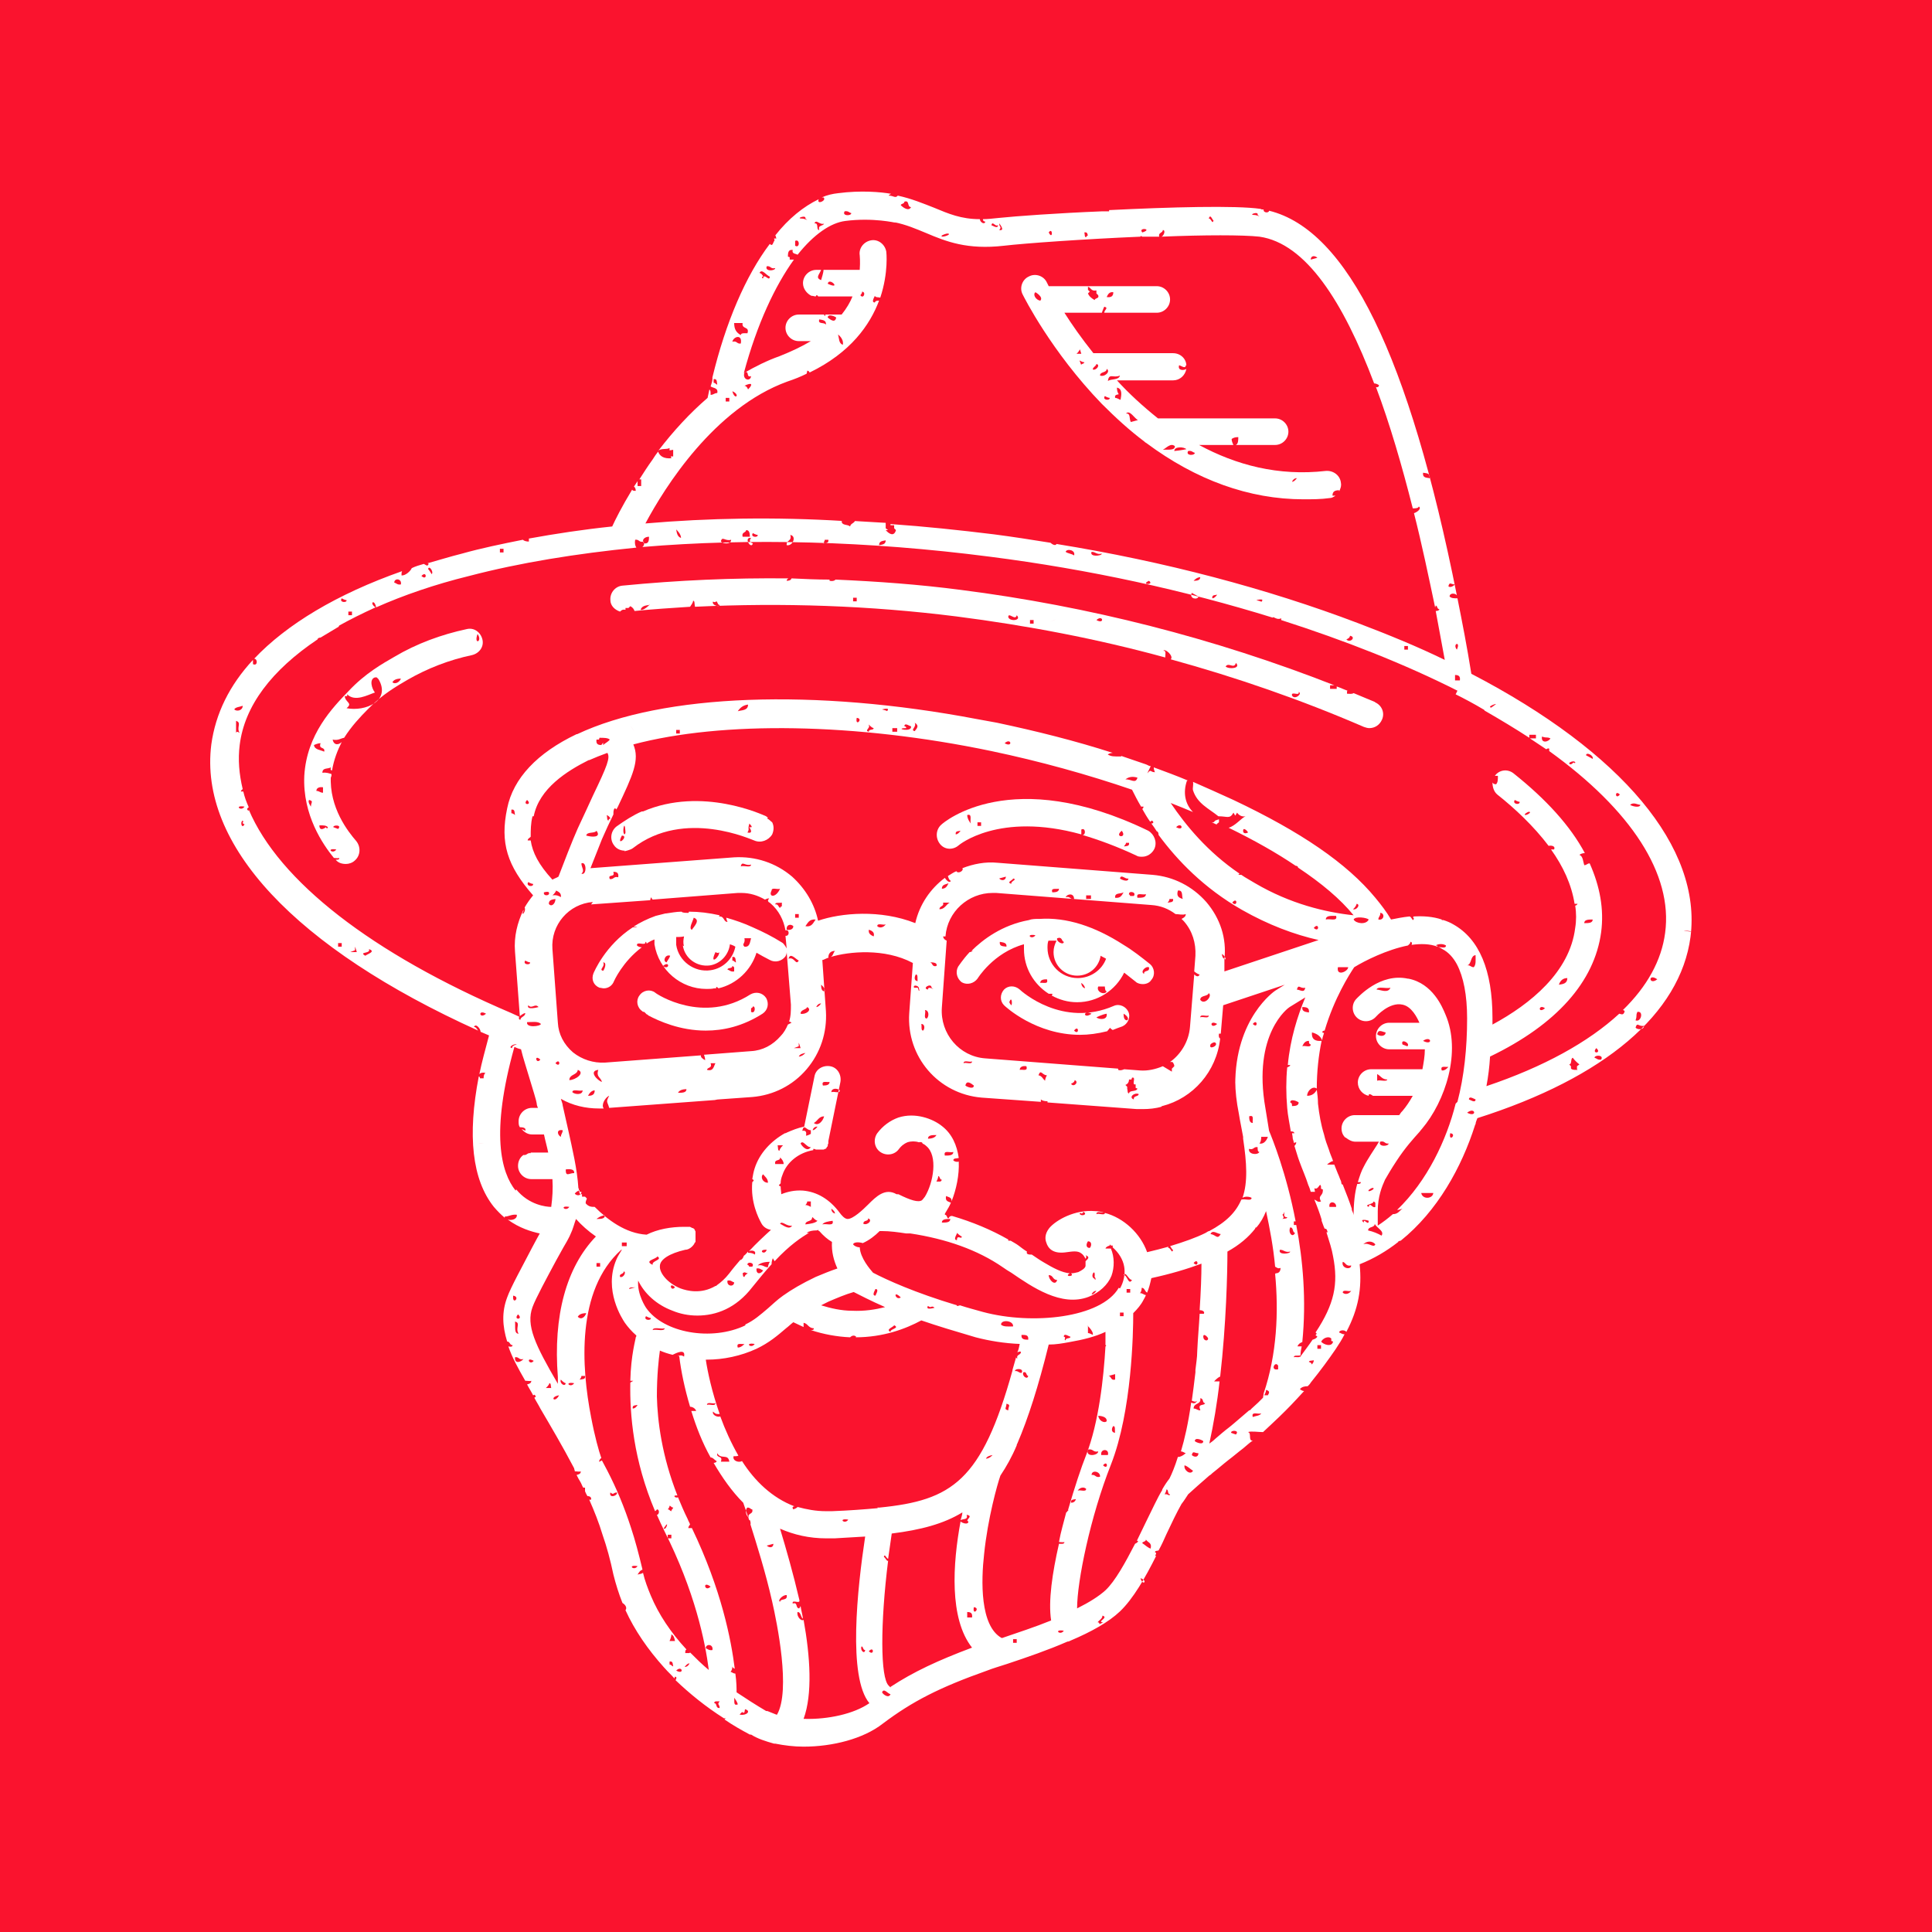 <?xml version="1.0" encoding="UTF-8"?> <svg xmlns="http://www.w3.org/2000/svg" id="_Слой_1" data-name="Слой 1" viewBox="0 0 32 32"><defs><style> .cls-1 { fill: #fff; } .cls-1, .cls-2 { stroke-width: 0px; } .cls-2 { fill: #fa132e; } </style></defs><rect class="cls-2" x="-2.84" y="-16.88" width="37.22" height="51.83"></rect><g><path class="cls-1" d="M20.1,13.62s-.02,0-.03,0c.03.01.06.03.09.04,0,0,0,0-.01-.01l.04-.03v-.05s-.06.02-.06.02l-.04.04Z"></path><path class="cls-1" d="M15.88,14s.66-.56,2.03-.18c0,0,0,0,0,0v-.08c.07-.04.08.09.02.09.27.08.57.19.89.34.03.02.06.02.1.02.08,0,.16-.05.2-.13.05-.11,0-.24-.1-.3-2.27-1.1-3.39-.14-3.43-.1-.09.08-.1.22-.02.32s.22.1.31.02M18.64,13.96h.06c.01.06-.04.05-.08.06,0-.02.03-.03.03-.06M18.58,13.76c.1.13-.14.11,0,0M16.19,13.62h.06v.06h-.06v-.06ZM16.08,13.64s-.06-.07-.06-.14c.09-.03.04.09.06.14M15.91,13.76s-.04.06-.08.06c-.01-.06.04-.05.08-.06"></path><path class="cls-1" d="M13.64,3.27s0,0,0,0c.06.05-.12.13-.08.03,0,0,0,0,0,0-.25.12-.5.32-.72.6.01,0,.01.03.02.05h-.04s.01.03.01.03c-.03.04-.03.11-.08.06h0c-.4.53-.73,1.3-.95,2.21,0,.02,0,.03,0,.03,0,.04-.02.08-.03.12,0,0,0,0,0,0,.04.03.13.02.11.11-.05,0-.06.03-.11.03,0-.05,0-.07-.02-.09-.01.05-.02.09-.03.14-.29.25-.56.54-.82.88.04-.05.15-.02.19-.05v.04s.06-.01.06-.01v.11h-.04s.01.03.01.03c-.12.01-.19-.03-.22-.11-.03.04-.06.08-.09.13-.08.11-.15.22-.22.33h.03v.11h-.06v-.08s-.04.06-.06.09c.02.01.03.04.03.07-.03,0-.05,0-.06-.02-.17.28-.28.5-.33.61-.48.05-.94.12-1.38.2,0,.01,0,.03,0,.05-.04,0-.08-.01-.1-.03-.35.07-.69.14-1.01.23-.2.05-.39.11-.57.16,0,0,.01,0,.02.01-.02.05-.04.02-.08,0-.07.02-.14.04-.2.07-.02.05-.11.13-.17.12,0-.03,0-.05.01-.07-1.08.38-1.91.88-2.45,1.45.06,0,.06.13-.02.09v-.07c-.39.42-.62.89-.69,1.4-.21,1.66,1.39,3.37,4.42,4.74-.02-.02-.03-.06-.07-.06.03-.07.11.03.11.08.05.02.09.04.14.06-.06.23-.12.44-.16.64.02-.02.05-.03.1-.02-.02.02-.03.04-.03.09h-.06s0-.03-.02-.03c-.19.98-.11,1.71.25,2.16.06.07.12.13.18.18,0,0,0-.01,0-.02.07,0,.11-.04.2-.03.01.07-.08.1-.15.08.19.14.39.2.53.23-.03.05-.07.13-.13.24-.16.31-.35.65-.41.82-.09.24-.08.47,0,.73.05,0,.04.06.09.06,0,.03-.04.03-.07.02.06.18.16.36.28.57.04,0,.08.01.1,0,0,.04-.03.05-.07.06.03.06.07.12.1.18,0,0,.01,0,.02-.01.04.03.02.04,0,.05.03.06.07.12.1.18.17.29.36.61.56.99,0,.02.01.03.01.04,0,0,0,0,0,.01.04,0,.08.01.1,0,0,.04-.03.05-.07.06,0,0,0,0,0,0,.02.04.04.08.06.11.02.03.03.07.05.1h.03v.06h0s.02.05.04.08c.04,0,.07.02.06.06-.01,0-.02,0-.03,0,.08.18.16.38.22.58.07.2.13.42.18.66.04.16.09.32.15.47.05.03.08.08.05.12.15.33.37.65.64.95,0,0,0,0,.01.01.05.06.11.11.16.17,0-.01.01-.02.01-.03.04.01.02.03.01.06.23.22.5.44.8.63.01,0,.02,0,.03,0,0,0-.01.01-.02.02.13.09.27.17.42.25h.02c.11.07.24.11.38.15,0,0,.02,0,.02,0,.15.03.31.05.47.05.48,0,.99-.13,1.31-.38.49-.37.94-.6,1.73-.88.1-.04.21-.07.33-.11.33-.11.68-.23,1-.37.02,0,.04-.01.06-.02.33-.14.62-.3.81-.48.22-.21.42-.56.6-.92,0,0-.01,0-.02,0,.02-.03.03-.05,0-.06,0-.03.04-.02.06-.03.05-.09.09-.18.13-.27.08-.17.17-.36.25-.5.04-.05.07-.1.11-.16.1-.09.21-.19.35-.31,0,0,0,0,0,0,0,0,0,0,0,0,.02-.01.04-.03.05-.04.09-.07.18-.15.27-.22.08-.06.16-.13.24-.19.05-.04.1-.09.16-.13,0,0-.01,0-.02,0-.05-.02,0-.13-.06-.14.05-.02.17,0,.25,0,.05-.05.11-.1.16-.15.15-.14.28-.27.4-.4.04-.04.08-.09.12-.13-.03,0-.05-.02-.07-.03.03-.04.08-.05.13-.05.02-.02.04-.04.05-.06.17-.21.3-.39.41-.55.06-.09.11-.17.15-.25-.04,0-.06-.02-.09-.03,0-.04.09-.05.12-.01.2-.38.26-.72.22-1.12.23-.09.45-.22.64-.37,0,0,0,0-.01,0,.02-.01.03-.02.05-.02.61-.49,1.01-1.22,1.23-1.91,0,0,0,0,0,0,0,0,0-.01.01-.02,0-.03.02-.07.03-.1,2.11-.67,3.36-1.73,3.53-3,.19-1.48-1.13-3.06-3.63-4.36-.07-.44-.15-.85-.23-1.25-.06,0-.1,0-.13-.03,0-.06.09-.06.12-.02-.79-3.96-1.81-6.05-3.11-6.37,0,.04-.1.04-.09-.02,0,0,0,0,0,0-.02,0-.04,0-.05-.01-.41-.06-1.5-.03-2.51.02v.02h-.11c-.75.03-1.43.08-1.72.11-.1.01-.18.02-.26.02,0,.02.01.04.04.04-.01.06-.09.01-.09-.04-.31,0-.52-.09-.76-.19-.18-.07-.37-.15-.6-.2,0,0,0,0,0,0-.04.05-.07,0-.15,0,0-.01.02-.02.04-.03-.17-.03-.5-.06-.88-.01-.09.01-.18.03-.27.07M11.82,6.34v-.06c.06-.01.05.04.06.09-.02,0-.03-.03-.06-.03M7.96,18.94c.16-.01-.13.01,0,0M13.65,3.7c-.01.05-.11.02-.08.11-.06,0,0-.12-.08-.11.03-.08.09.04.17,0M13.34,3.62c.07.05,0,0-.06,0-.11,0,.08-.07.06,0M13.17,3.99c.08-.04.08.13,0,.08v-.08ZM12.7,4.41c.07-.01.06.05.14.03,0,.05-.18.06-.14-.03M12.75,4.58c0,.1-.1-.07-.11.03-.03,0-.02-.03,0-.03-.01-.03-.03-.05-.06-.06.04-.08.12.05.17.06M12.3,5.35c-.02.11.12.05.08.17-.04,0-.11-.01-.11.03-.07-.04-.11-.09-.11-.2h.14ZM12.27,5.69c-.07.01-.06-.05-.14-.03.02-.09.17-.13.14.03M12.13,6.48c.14.06.04.16,0,0M12.02,6.59h.06v.06h-.06v-.06ZM8.28,9.09h.06v.06h-.06v-.06ZM7.15,9.51s-.06-.1-.06-.08c.01-.08.1.04.06.08M6.98,9.54c.09-.1.1.09,0,0M6.64,9.68c-.06.01-.07-.02-.11-.03,0-.08.13-.07.11.03M5.77,10.13h.06v.06h-.06v-.06ZM5.66,9.91s.05.03.08.03c.01.05-.13.04-.08-.03M4.02,11.69c0,.08-.1.1-.14.06.02-.04.09-.04.14-.06M3.91,12.14s0-.07,0-.2c.1.03,0,.11.06.2-.03-.02-.05-.03-.06,0M4.02,13.59s.02.03,0,.03c0,.02.01.03.03.03-.04.09-.08-.03-.03-.06M4.05,13.36c-.06.09-.18-.03,0,0M5.66,15.68h-.06v-.06h.06v.06ZM5.8,15.77s.05-.02.08-.03v-.06s.02.05.03.09h-.11ZM6.05,15.83c-.12-.07.1-.03.06-.11.12.04-.02.08-.06.11M8.05,16.79c-.11.1-.14-.08,0,0M8.54,19.72c-.24-.3-.42-.95-.02-2.38.04.02.07.03.11.04.03.13.09.31.14.48.05.17.11.35.12.42,0,.02.01.05.02.07h-.1c-.12,0-.22.1-.22.22,0,.04,0,.07.02.1.05,0,.11.01.09.06-.01-.01-.04-.02-.06-.03.04.05.1.09.17.09h.2c.02.1.05.2.07.3h-.29s0,0,0,0c0,0,0,0,0,.01-.06-.01-.06.04-.12.03-.06.04-.09.11-.09.18,0,.12.1.22.22.22h.35c.01.16,0,.31-.02.46-.08,0-.37-.03-.58-.29M8.56,17.3s-.08.01-.08.06c-.07-.01.03-.08.08-.06M8.84,13.52c.09-.46.55-.75.91-.93,0,0,0,0,.01,0,.09-.04.19-.08.3-.12,0,0,0,0,0,0,.05.08,0,.21-.24.71-.07.15-.15.33-.25.54-.09.2-.24.59-.32.8-.03.02-.07.03-.1.05-.23-.25-.33-.45-.36-.65-.02,0-.03,0-.05,0,0-.03.03-.04.05-.06,0-.11,0-.22.03-.34M10.19,13.39s.02.01.02.02c0-.01.01-.02.02-.04.25-.53.37-.78.26-1.04,1.47-.39,3.68-.36,5.93.11.81.17,1.6.39,2.33.64.04.08.09.18.15.28.02,0,.03,0,.04,0,0,.02-.01.03-.02.04.04.07.08.14.13.21,0,0,.02-.01.03-.02.04.03.02.05-.01.05.03.04.06.08.09.13,0,0,0,0,0,0,.02,0,.03.03.03.06.31.42.75.88,1.38,1.24.44.25.87.41,1.27.5l-1.56.52v-.2c.04-.35-.07-.68-.3-.95-.23-.26-.54-.42-.89-.45l-2.57-.2c-.2-.02-.4.02-.58.09.03.04-.07.1-.1.05-.05.02-.09.05-.14.08.01.03.02.07.05.08-.02.04-.07,0-.1-.05-.24.18-.42.44-.49.75-.58-.23-1.23-.17-1.61-.04-.06-.28-.21-.53-.43-.73-.27-.23-.61-.34-.96-.32l-2.38.18c.07-.17.14-.36.19-.48.07-.16.13-.29.19-.41,0-.04,0-.08.02-.1M10.47,12.06c.12.17-.1-.14,0,0M11.2,12.09h.06v.06h-.06v-.06ZM12.22,11.78c.04-.06.09-.1.17-.11,0,.1-.1.09-.17.11M14.19,11.89c.12.01-.03.16,0,0M14.39,12s.04.05.08.06c0,.04-.08.01-.08.06-.08-.02.03-.06,0-.11M14.61,11.75s.15-.04.08.03c.01-.01-.09-.03-.08-.03M14.78,12.06h.08v.06h-.08v-.06ZM14.98,12.03c0-.07.09,0,.11,0,.02.11-.3.03-.08.03,0-.02-.01-.03-.03-.03M15.15,11.97c.08.05.04.09,0,.14-.08-.02.04-.07,0-.14M16.64,12.31c.11-.1.14.08,0,0M18.64,12.91c.06-.05.13-.05.2-.03-.03.11-.11.02-.2.03M19.48,13.7c.1-.1.14.08,0,0M20.41,14.95c.09-.11.09.09,0,0M21.76,15.37c.09-.11.1.09,0,0M21.71,17.3c0,.06-.1.01-.14.03.02-.04.04-.09.11-.09,0,.03,0,.05.03.06M21.57,16.68c.07,0,.12.01.11.09-.05-.01-.12-.01-.11-.09M21.62,16.36c-.02.09-.07.04-.14.03.03-.1.05-.01.14-.03M20.46,17.88s0,.02,0,.03c0,.16.02.34.06.54.02.13.05.26.07.38,0,0,0,.02,0,.03.06.4.08.72-.01.98.04-.03.12-.02.15,0,0,.06-.11.01-.17.03-.09.21-.25.37-.53.52-.02,0-.04.02-.06.03-.16.08-.36.15-.59.22.02.02.03.06.05.06-.02.08-.04-.04-.08-.03,0,0,0-.01,0-.02-.11.03-.22.06-.35.09-.11-.31-.39-.57-.7-.65,0,.05-.1,0-.14.02,0-.06.08-.02.12-.03-.05-.01-.09-.02-.14-.02-.34-.03-.65.15-.76.28-.08.1-.07.19-.05.24.06.2.27.17.34.16.08-.01.18-.03.24.02.03.02.05.05.07.09.01-.02.02-.04,0-.06.08.03.04.06,0,.1,0,.03,0,.06,0,.08-.01.04-.06.07-.12.1-.04.01-.08.02-.12.02.07.06-.13.06-.02,0-.13-.01-.28-.09-.43-.18,0,0,0,0,0,0,0,0,0,0,0,0-.07-.04-.14-.09-.2-.13-.04,0-.1,0-.08-.05-.05-.03-.1-.07-.14-.1-.04-.03-.08-.05-.13-.08h-.04v-.02c-.28-.16-.59-.29-.93-.39-.02,0-.04,0-.06.04-.03,0-.02-.06-.06-.06,0-.02,0-.02.01-.03,0,0,0-.01.01-.02.03-.05.06-.1.08-.15-.04-.02-.1-.02-.08-.11.04.02.1.02.09.09.08-.2.13-.44.12-.66-.03.01-.07,0-.09-.02,0-.04.05-.03.09-.04-.03-.21-.11-.4-.28-.53-.15-.12-.44-.23-.72-.14-.14.05-.26.14-.35.26-.07.1-.05.24.05.31.1.07.24.05.31-.05.03-.04.07-.08.14-.11.06-.02.13-.02.19,0,.03-.01.06,0,.06.02.02.01.04.02.06.04.2.16.12.61-.02.84-.03.04-.04.05-.05.06-.06.04-.19,0-.39-.1h-.03c-.19-.11-.34.04-.47.17-.09.09-.25.24-.34.24-.05,0-.1-.06-.13-.1-.17-.23-.38-.35-.61-.37-.14-.01-.26.02-.36.06,0-.04-.01-.08-.01-.13,0,0-.02,0-.03-.02.01-.01.02-.02.03-.03,0-.05.01-.09.03-.14.07-.21.27-.37.51-.41,0,0,0-.01,0-.02.02,0,.03,0,.04.01.02,0,.03,0,.05,0,0,0,0,0,0,0,0,0,.02,0,.03,0,0,0,.01,0,.02,0,0,0,.02,0,.02,0,0,0,.01,0,.01,0,0,0,.01,0,.02-.01,0,0,0,0,.01,0,0,0,.02-.01.02-.02,0,0,0,0,0,0,0-.01.02-.02.02-.03,0,0,0,0,0-.01,0,0,0-.02.01-.03,0,0,0-.01,0-.02,0,0,0-.01,0-.02l.2-.98c.02-.12-.05-.24-.17-.26-.12-.02-.24.05-.26.17l-.17.83c-.1.02-.2.06-.29.1,0,0-.01.01-.03.01-.23.13-.42.33-.5.58-.02.06-.03.12-.04.18.04.02.02.03,0,.05-.03.33.1.59.15.68.03.06.09.1.16.11,0,0,0,0,0,0-.11.1-.24.22-.37.36.03-.03.14-.02.1.05-.02-.02-.06-.03-.11-.03,0,0,0-.01,0-.02-.02.02-.04.05-.07.07,0,0,0,0,0,0-.02.06-.05.07-.06.07-.06.07-.12.14-.18.22-.07.09-.14.15-.21.2,0,0,0,.01-.02.01-.24.14-.47.08-.58.04-.22-.09-.35-.26-.34-.37,0-.11.16-.21.42-.27.06,0,.12-.05.15-.1,0,0,0,0,0,0,0-.01.01-.02.02-.03,0,0,0,0,0-.01,0,0,0-.02,0-.03,0,0,0-.02,0-.02,0,0,0-.01,0-.02,0,0,0,0,0,0,0,0,0-.02,0-.02,0,0,0-.02,0-.02,0,0,0,0,0,0,0,0,0,0,0-.01,0,0,0-.02,0-.02,0,0,0-.01,0-.02,0,0,0-.01-.01-.02,0,0,0-.01-.01-.02,0,0,0-.01-.01-.01,0,0-.01-.01-.02-.01,0,0-.01,0-.02-.01,0,0-.01,0-.02-.01,0,0-.01,0-.02,0,0,0-.01,0-.02,0,0,0-.01,0-.02,0,0,0-.02,0-.03,0,0,0,0,0-.01,0,0,0,0,0,0,0,0,0,0,0,0,0-.22,0-.44.04-.62.13-.35-.02-.65-.25-.86-.46-.05,0-.1,0-.15-.06,0-.05.02-.06.02-.08-.01-.01-.02-.02-.03-.03h-.05v-.04s.01,0,.01,0h-.04s-.03-.05-.02-.08c0,0,0-.01-.01-.02,0,0,0,0,0,0-.02-.32-.1-.65-.17-.97-.03-.13-.06-.27-.09-.4,0-.03-.02-.07-.03-.11.19.11.41.16.63.16.03,0,.05,0,.08,0-.05-.06.03-.19.09-.21-.06.11-.03.09,0,.2l1.75-.13s.04-.01.06-.01c0,0,0,0,0,0l.56-.04c.35-.03.67-.19.9-.46.23-.27.34-.61.32-.96l-.06-.85s0,0,.01,0c.03-.01.06-.03.1-.04,0,0,0,0-.01,0,0-.07.04-.11.11-.11-.03.03-.03.08-.07.1.3-.09.89-.15,1.36.1l-.06.83c-.05.72.48,1.34,1.2,1.4l.98.07s0-.02,0-.04c.02.02.06.03.11.03,0,0,0,.01,0,.02l1.48.11s.07,0,.1,0c.1,0,.21-.01.31-.04,0,0,0,0,0-.01,0,0,0,0,.01,0,.51-.13.9-.57.96-1.12-.01,0-.03-.02-.02-.08.01,0,.02,0,.03,0l.04-.47,1.02-.34-.16.1s-.67.45-.66,1.57M20.89,18.83h.11s-.04.13-.14.11c.02-.02.03-.06.03-.11M20.75,18.6c-.05,0-.06-.05-.06-.11.09-.03.05.06.06.11M20.75,16.96c.08-.1.09.09,0,0M20.69,19.03c.08.02.07-.04.14-.03,0,.04,0,.08.03.08-.03.06-.2.04-.17-.06M20.22,20.44c-.06.1-.08.01-.17,0,.03-.08.12,0,.17,0M19.77,20.92c.08-.1.09.09,0,0M18.61,21.12c.04-.07.08.08.14.08-.06.1-.08-.09-.14-.08M18.72,21.41h-.06v-.06h.06v.06ZM18.53,21.33c-.29.5-1.43.62-2.25.4-.14-.04-.26-.07-.38-.11-.03.01-.06.02-.05,0,0,0,0,0,0,0-.7-.21-1.16-.42-1.39-.54-.05-.06-.21-.24-.22-.42-.04,0-.09-.02-.11-.05.01-.04.1-.04.16-.02.11-.05.2-.12.28-.2,0,0,.02,0,.03,0,.14,0,.28.02.41.04.03,0,.06,0,.07,0,.59.09,1.11.27,1.53.56.04.03.09.06.14.09.35.24.83.57,1.28.4.18-.07.32-.2.38-.35.05-.14.05-.31-.01-.45-.03,0-.07,0-.09,0,.01-.03.04-.04.07-.05,0,0,0-.01,0-.02,0,0,.01.01.02.02,0,0,.02,0,.03,0,0,.01,0,.02,0,.03.1.09.17.2.19.32.03.18-.05.33-.07.36M18.61,21.8h-.06v-.06h.06v.06ZM18.47,23.73c-.07,0-.06-.08-.03-.11.04,0,.02.07.03.11M18.36,22.79s.07-.02.11-.03v.09c-.08.02-.06-.06-.11-.06M18.24,24.1c-.02-.11.14-.11.11,0h-.11ZM18.27,24.27c.08-.1.09.09,0,0M18.22,24.46c-.08.02-.07-.04-.14-.03,0-.09.15-.06.14.03M18.02,24.01c.09-.02.08.05.17.03,0,.07-.22.1-.17-.03M18.19,23.45s.15,0,.14.09c-.04.04-.13-.01-.14-.09M18.1,22.11s-.05-.03-.08-.03v-.11c-.06-.06.1.07.08.14M17.62,22.14c0-.07.09,0,.11,0,0,.04-.08.01-.08.06-.04-.01.02-.05-.03-.06M16.92,22.11c.07,0,.12,0,.11.08-.07,0-.12-.01-.11-.08M17.03,22.79c-.01.07-.11,0-.08-.06.06-.02.04.05.08.06M16.92,22.74c-.05,0-.06-.04-.11-.03,0-.05.16-.05.11.03M16.78,21.97c-.07,0-.16.01-.2-.03,0-.09.21-.07.2.03M15.48,21.66s-.16.05-.11-.03c.06.05.05-.02.11.03M14.75,22.06c-.09-.04.05-.08.06-.11.1.05-.07.06-.06.11M14.92,21.49c-.09.06-.14-.14,0,0M12.35,21.95c-.56.27-1.36.13-1.65-.29,0,0-.15-.22-.13-.45.1.21.3.4.57.5.12.05.26.08.41.08.31,0,.64-.12.91-.47.12-.15.22-.27.32-.38,0-.02,0-.05.02-.1.01.02.02.03.03.05.25-.27.45-.4.57-.47-.01,0-.02,0-.04,0,.04-.03.1-.04.15-.04.02,0,.03,0,.04-.01,0,0,.01.01.01.02,0,0,.02,0,.02,0,0,0,0,0-.01,0,.07.08.14.14.21.18-.01.16.03.31.09.44-.12.04-.24.09-.36.14-.23.11-.4.21-.54.31,0,0,0,0,0,0-.1.07-.18.15-.25.21-.13.11-.23.2-.38.27M12.5,22.26c-.06.09-.18-.03,0,0M12.33,22.26s-.05.06-.11.06c-.03-.09.06-.05.11-.06M11.01,22c-.01.06-.14.01-.2.03.01-.06.14-.01.2-.03M10.7,21.8s.05.03.08.03c.01.05-.13.04-.08-.03M10.81,20.95c-.15-.07.05-.09.08-.14.09.06-.1.07-.08.14M11.18,21.32c-.07.09-.11-.1,0,0M12.05,21.21c.06-.01.07.02.11.03,0,.08-.13.07-.11-.03M12.39,21.09s-.05.02-.06.06c-.03,0-.02-.03-.03-.06.04-.03.04-.01.08,0M12.47,20.98h-.06s-.01-.03-.03-.03c-.01-.06.13-.04.08.03M12.75,20.9s-.03.05-.03.09c-.07,0-.08-.05-.17-.03.04-.04.11-.06.2-.06M12.7,20.7c-.04.11-.16-.01,0,0M12.64,21.04c-.03.06-.12.08-.11-.03.06-.01.07.02.11.03M12.92,19.17s.06.05.06.11h-.14c-.02-.09.09-.04.08-.11M12.89,18.97h.08s-.05.04-.06.09c-.03,0-.02-.05-.03-.09M12.92,20.27c.03-.06.11.05.2.03-.05.08-.15-.01-.2-.03M13.46,20.16s.04.05.08.06c-.04.04-.12.05-.2.06,0-.07.11-.04.11-.11M13.34,19.96s.03-.03.03-.06h.06v.09s-.05-.03-.08-.03M13.79,20.22c.03.1-.11.04-.17.06.03-.04.1-.05.17-.06M13.77,20.02s.06.04.06.08c-.04-.01-.06-.04-.06-.08M13.72,21.56c.14-.06.28-.12.42-.16.1.05.27.14.52.25-.16.04-.34.07-.55.06-.17,0-.35-.04-.51-.09.04-.02.08-.04.12-.06M14.5,21.35c.07,0,0,.1,0,.11-.07,0,0-.1,0-.11M14.3,20.27c0-.07.08-.03.08-.09.08.03-.01.12-.08.09M14.5,20.16c.12.12-.12-.12,0,0M15.6,19.54s-.01.03-.03.03h-.06s.03-.05.03-.09c.03,0,.02.06.06.06M15.57,18.74s0-.03,0,0M15.74,20.19c0,.06-.07.06-.14.06,0-.06.07-.06.14-.06M15.37,18.86c0-.06.07-.06.14-.06-.02.04-.07.06-.14.06M15.85,20.42s.05.05.08.06c0,.06-.08-.04-.08.06-.07,0,0-.1,0-.11M17.2,21.15c.12,0-.27-.01,0,0M17.37,21.12c.08,0,.06.08.14.08-.03.11-.14,0-.14-.08M18.05,20.67c-.07,0-.06-.07-.03-.11.07,0,.06.08.03.11M18.13,21.18c-.09-.03.02-.2,0-.03.03.03.01.07,0,.03M18.16,21.38s-.04.06-.08.06c.01-.03.04-.06.08-.06M17.88,20.1s.03-.02.03,0c.02,0,.03-.01.03-.03.09.04-.03.09-.06.03M15.79,19.08c0,.06-.07.06-.14.06-.03-.1.09-.04.14-.06M13.29,18.72c.03-.11.06,0,.14,0v.06s-.05.03-.08.03c.01-.06,0-.09-.06-.08M13.43,19c-.06.09-.15-.02-.17-.06.04-.07.1.07.17.06M13.65,18.49c-.02.08-.1.17-.17.11.06-.03.08-.11.17-.11M13.74,17.92c0,.05-.05.06-.11.06-.03-.09.06-.05.11-.06M13.54,18.66s-.04.06-.08.06c.01-.04.04-.06.08-.06M13.77,18.09c0-.07.1-.07.14-.03,0,.06-.1.01-.14.03M12.72,19.59c-.09,0-.13-.1-.08-.14.03.04.08.07.08.14M10.56,23.27s-.03.06-.08.06c-.01-.06.04-.05.08-.06M10.53,21.32s-.07.02-.11.03c0-.04.07-.02.11-.03M10.3,20.58h.08v.06h-.08v-.06ZM10.27,21.15c-.02-.06.06-.04.06-.09.05,0,0,.11-.06.09M9.88,20.19s.07-.06.14-.06c0,.06-.07.06-.14.06M9.94,20.98h-.06v-.06h.06v.06ZM9.2,14.89c0,.08-.07.14-.11.08,0-.07.06-.07.11-.08M9.01,14.78s.07-.02.08,0c.03.06-.1.07-.08,0M9.15,14.83s.05-.04.06-.08c.04.02.09.04.08.11-.03-.02-.07-.04-.14-.03M9.79,14.98l.98-.07s0-.03.02-.05c0,.02.01.03.02.04l1.41-.11s.04,0,.06,0c.14,0,.27.04.39.11.02-.01.04-.02.07-.02-.03.04-.02.04-.01.06,0,0,.02.01.03.02.14.12.22.28.25.45.07-.02.07.1,0,.09l.02.21s-.04-.08-.08-.1c-.16-.1-.32-.18-.48-.25,0,0,0,0,0,0-.15-.07-.3-.12-.44-.16,0,.02.01.05.02.07-.07,0-.05-.1-.14-.09,0,0,0-.01.01-.02-.18-.04-.34-.06-.51-.06,0,0,0,.02-.01.02-.04,0-.1,0-.11-.02-.09,0-.18.02-.26.03,0,0-.01,0-.01,0-.05.01-.11.03-.16.04-.14.05-.26.11-.37.18.05,0,.09.01.04.01-.02,0-.03,0-.05,0-.46.3-.64.74-.65.76-.04.1,0,.2.1.24.02,0,.05.01.07.01.07,0,.14-.04.17-.12,0,0,.14-.32.46-.56-.03,0-.06-.01-.08-.03-.01-.08.15.02.14-.06.01,0,.02.01.02.03.04-.03.08-.05.13-.07,0,.03,0,.05,0,.08.07.43.44.74.86.74.04,0,.09,0,.13-.01,0,0,.02,0,.03,0,0-.04.02-.02.04,0,.3-.07.54-.3.63-.59.07.04.14.08.22.12.09.05.2.02.26-.06.01-.02.02-.04.02-.07l.07.87c0,.1,0,.19-.03.28,0,0,.02,0,.04.02-.02.01-.04.02-.06.03-.03.07-.07.14-.12.19-.13.15-.3.24-.49.25l-.78.06s.02.05.02.09c-.04-.02-.08-.05-.07-.08l-1.59.12c-.19.01-.38-.05-.53-.17-.15-.13-.24-.3-.25-.49l-.09-1.22c-.03-.4.27-.75.67-.78M9.63,14.3c.09-.04.09.21,0,.17.06-.05,0-.1,0-.17M9.71,13.84c.01-.07.14-.03.17-.08.08.11-.06.11-.17.08M10.16,14.44c.06,0,.09.02.08.09-.08-.02-.07.04-.14.03-.04-.09.09-.02.06-.11M12.27,14.35c.02-.1.07,0,.17-.03,0,.06-.12.01-.17.03M12.78,14.75c0-.06.1-.01.14-.03-.07.16-.2.14-.14.03M12.95,14.95v.06s-.03.01-.03.03c-.03-.02-.03-.07-.08-.06,0-.04.07-.02.11-.03M13.6,16.62s-.04.06-.08.06c.01-.03.04-.06.08-.06M13.6,16.31s.07.05.06.11c-.05,0-.06-.05-.06-.11M13.34,15.34c.04-.05.06-.12.17-.11-.04.05-.06.13-.17.11M13.37,16.68c.09.05-.03.13-.11.11,0-.07.09-.06.11-.11M13.34,17.44s-.05.06-.11.06c.02-.04.06-.05.11-.06M13.15,17.36s.05-.02.08-.03v-.06s.02.05.03.09h-.11ZM13.23,15.2h-.06v-.06h.06v.06ZM13.23,15.91c-.05.09-.07-.07-.17-.03.03-.11.11,0,.17.03M13.03,15.4c-.01-.09.07-.1.11-.06,0,.05-.05.07-.11.06M12.33,15.54h.11c-.02.07-.02.15-.11.14-.05-.05.02-.05,0-.14M11.31,15.66c.03.21.23.36.45.33.18-.03.31-.18.33-.35.03.01.06.02.09.04-.04.2-.2.36-.41.39-.27.04-.53-.15-.57-.42,0-.04,0-.09,0-.13.04,0,.08,0,.13-.01-.01.05-.02.11,0,.16M11.49,15.2c.12.04,0,.15-.03.2-.06-.02.02-.15.03-.2M11.85,15.77s.05.03.06,0c.02.07-.17.24-.06,0M12.13,16s.03.01.03.03v.06c-.06.01-.07-.02-.11-.03,0-.04.08-.01.08-.06M12.13,15.91v-.06c.06-.01.05.04.06.09-.02,0-.03-.03-.06-.03M11.04,15.94c-.07-.02-.02-.14.06-.11-.01.04-.04.07-.06.11M10.98,16c.12-.1.11.08,0,0M9.99,15.94c.07,0,.02.12,0,.14-.08-.02.04-.07,0-.14M11.77,17.61h.08c-.03.05-.03.14-.14.11.01-.05.09-.02.06-.11M11.37,18.04c0,.06-.07.06-.14.06.02-.04.07-.06.14-.06M9.91,17.72c-.04.12.04.12.06.2-.07-.02-.23-.18-.06-.2M9.74,18.15s.04-.09.11-.09c0,.07-.04.09-.11.09M9.65,18.06c0,.08-.13.07-.17.03,0-.06.12-.01.17-.03M9.43,17.89c0-.1.13-.08.14-.17.13.05-.04.17-.14.17M9.2,17.61c.08-.1.09.09,0,0M9.32,18.72c0,.05-.03.06-.03.11-.06-.03-.08-.13.03-.11M9.29,20.64c.18-.03-.15.02,0,0M9.43,19.99c-.06.09-.18-.03,0,0M9.37,19.37s.15-.03.14.06c-.09,0-.14.07-.14-.06M9.6,19.71v.03h.03c0,.07-.08.07-.11.03.02-.03.05-.04.08-.06M14.39,15.4s.11.02.08.11c-.04-.02-.09-.04-.08-.11M14.53,15.34c0-.06.1-.01.14-.03-.03.05-.1.07-.14.03M15.2,16.25c-.06,0-.06-.07-.03-.11.04,0,.02.07.03.11M15.23,16.39c-.01.06-.02-.02-.03-.03,0,0-.05,0-.06,0-.03-.06.1-.04.08.03M15.26,16.96c.06,0,.06.08.03.11-.04,0-.02-.07-.03-.11M15.32,16.73c.07,0,.07.11.03.14-.06,0-.01-.1-.03-.14M15.43,16.36c.09.07-.06-.05-.06.03-.11-.02.06-.12.06-.03M15.4,15.94s.14-.01.11.06c-.08.02-.06-.06-.11-.06M15.62,14.95h.11c-.06.03-.08.11-.17.11,0-.06.08-.04.06-.11M15.6,14.72c0-.07.06-.07.11-.09-.02.04-.04.09-.11.09M15.6,15.51h.06c.03-.41.38-.72.78-.72.02,0,.04,0,.06,0l2.57.2c.15.01.28.06.4.15.05,0,.12.02.17,0,0,.04-.03.06-.07.08.01.01.03.03.04.04.14.16.2.36.19.57l-.02.26s.06.05.09.05c-.02.05-.06.03-.09,0l-.07.87c-.02.24-.15.45-.33.58h.04s.03.03.03.07l-.04.04v.05s-.1-.06-.15-.09c-.12.05-.25.08-.38.07l-.26-.02s-.06.03-.1.01c0,0,0-.01,0-.02l-2.2-.17c-.43-.03-.75-.41-.72-.84l.08-1.11s-.06-.02-.06-.08M16.55,14.55s.07-.02.11-.03c0,.07-.08.07-.11.03M16.75,14.64c-.09-.03.03-.06.03-.09.08.02-.04.04-.03.09M17.54,14.72c0,.05-.05.06-.11.06-.03-.08.06-.05.11-.06M17.65,14.86c.03-.06.14-.07.14.03-.07.01-.06-.05-.14-.03M17.99,14.83h.08v.06h-.08v-.06ZM18.7,14.81c-.01-.06.13-.04.08.03h-.06s-.01-.03-.03-.03M18.55,14.55c.02-.08.09.02.14,0,0,.07-.12.02-.14,0M18.61,14.78c-.03.05-.05.1-.14.09-.01-.09.09-.06.14-.09M18.98,14.81c0,.06-.07.06-.14.06-.03-.1.09-.04.14-.06M19.34,14.95s.03-.03.03-.06h.06c.01.06-.04.05-.08.06M19.51,14.75c.09-.01.06.09.08.14-.06-.02-.11-.04-.08-.14M18.81,17.98v.04s.03.01.03.01c-.02.06-.13.02-.14.08-.03,0-.02-.05-.03-.08v-.03s-.03-.03-.03-.03c.03-.01.06-.04.06-.09h.04s.01-.03.01-.03c.08-.02-.02.13.06.11M18.86,18.12c0,.05-.09.02-.08.09-.09-.03,0-.12.08-.09M17.74,17.95s.06-.02.06-.06c.08.03-.02.13-.06.06M17.34,17.81s-.03.05-.03.09c-.04-.03-.05-.08-.11-.09.04-.11.06,0,.14,0M16.89,17.72c0-.05.05-.07.11-.06.03.09-.06.05-.11.06M16.13,17.98c0,.07-.12.02-.14,0,.02-.1.1-.03.14,0M15.96,17.61c0-.06.1-.01.14-.03,0,.06-.1.01-.14.03M20.02,16.82c0,.06-.1.01-.14.03,0-.06.1-.01.14-.03M19.88,16.56c0-.08.12-.05.14-.11.07.04-.07.21-.14.11M20.13,17.27c.06.05-.12.13-.08.03,0-.01.06-.05.08-.03M20.16,16.96c-.11.1-.14-.08,0,0M20.24,15.8s.06.04.06.09c-.04-.01-.06-.04-.06-.09M10.05,13.5s.05.02.06.06c-.02,0-.03.01-.03.03-.03,0-.02-.05-.03-.09M9.99,12.34v-.04s-.03.04-.03.04c-.06,0-.09-.02-.08-.09h.04s.01-.03.01-.03c.07,0,.14,0,.17.03-.03.04-.08.06-.11.09M8.73,16.93c.08,0,.18-.02.23.03-.01.04-.25.07-.23-.03M8.95,17.55c-.07.09-.11-.1,0,0M8.73,13.25c.1.09-.09.09,0,0M8.75,14.61s.05.03.08.03c.01.06-.13.04-.08-.03M8.92,16.68s-.21.06-.17-.03c.06.07.11-.04.17.03M8.7,15.91s.05.03.08.03c.01.05-.13.04-.08-.03M8.58,21.77c.1.09-.09.1,0,0M8.5,21.46c.13.02-.02.17,0,0M8.53,21.89c.1.02,0,.11.06.2-.08,0-.05-.12-.06-.2M8.53,22.48c.07-.01.06.05.14.03-.04.05-.15.09-.14-.03M8.84,22.54c-.07.09-.14-.08,0,0M9.04,22.99s.05-.04.06-.08c.03,0,.02.05.03.08h-.08ZM9.26,23.11c-.07.14-.17.03,0,0M9.29,22.85s.04.05.08.06c-.01.07-.11,0-.08-.06M9.51,22.91c-.06.09-.18-.03,0,0M9.24,22.81s0,.07,0,.11c-.38-.65-.53-.97-.42-1.27.05-.14.24-.49.39-.77.11-.2.15-.27.18-.32.02-.04.04-.07.06-.12.04-.08.06-.17.09-.25.09.1.2.2.33.29-.49.51-.71,1.31-.63,2.33M9.71,21.75c-.02.06-.08.12-.14.06.02-.04.07-.06.14-.06M9.6,22.85s.03-.03.03-.06h.06c.01.06-.04.05-.08.06M10.11,24.72c.06.05.04,0,.11,0,.01.06-.14.1-.11,0M10.56,25.94c-.06.09-.18-.03,0,0M11.09,27.58v-.06c.06-.01.05.04.06.08-.02,0-.03-.03-.06-.03M11.09,27.18s.03-.06.03-.11c.04.02.05.06.06.11h-.08ZM11.2,27.67c.1-.1.14.08,0,0M11.34,27.61s.04-.06.08-.06c-.01.03-.04.06-.08.06M11.42,27.38s-.04,0-.07,0c0-.03,0-.05.02-.06-.26-.28-.46-.58-.59-.89-.05-.12-.1-.25-.13-.38-.02.02-.06.02-.09.03.02-.03.04-.07.08-.08,0,0,0,0,0-.01-.06-.25-.12-.48-.19-.69-.11-.34-.24-.65-.39-.94-.03-.06-.06-.11-.09-.17-.01,0-.03.02-.05.02.01-.03.02-.05.04-.06-.04-.11-.11-.36-.17-.68-.04.02-.03.01,0,0-.16-.82-.25-2.1.5-2.77,0,0,0,0,.01,0-.03.05-.07.11-.09.16-.22.51.1.99.14,1.05.05.07.11.14.19.21,0,0,0,.02-.01.03,0,.03-.08.29-.09.72.01,0,.03,0,.05,0-.02.01-.03.02-.05.03-.01.53.05,1.28.41,2.13h0s.03-.02.03-.03c.05,0,.04.09,0,.09.04.09.08.18.12.26.51,1.01.68,1.84.74,2.31-.11-.09-.21-.19-.31-.29M11.01,25.29c.07-.11.03.03,0,.03-.04,0,0-.02,0-.03M11.12,25.48h-.06v-.06h.06v.06ZM11.06,25s.03-.03.03-.06c.02,0,.03.03.06.03,0,.02-.03.03-.03.06-.02,0-.03-.03-.06-.03M11.8,27.33c-.06.01-.08-.02-.11-.03,0-.08.13-.07.11.03M11.77,26.28c-.1.1-.14-.11,0,0M11.91,28.29c-.06,0-.03-.08-.08-.08,0-.02.01-.03.03-.03h.06c-.05.06,0,.04,0,.11M12.16,28.12s.05.06.06.11c-.08.03-.05-.06-.06-.11M12.25,28.4s.05-.07.06-.03c.03,0,.02-.03.03-.06.11.03.02.11-.08.09M12.86,28.4c-.05-.02-.1-.04-.15-.06h-.02c-.17-.1-.34-.21-.49-.31,0-.06,0-.17-.02-.31-.03,0-.05-.02-.08-.03.02-.02.03-.05.03-.09,0,.02.02.03.04.04-.06-.48-.22-1.31-.71-2.33-.02,0-.03,0-.06,0,0-.02.02-.05.03-.06-.01-.03-.03-.06-.04-.09-.06-.12-.11-.24-.16-.36-.05.02-.1-.04-.01-.03-.26-.66-.33-1.24-.34-1.64,0-.35.03-.62.05-.76.07.03.13.05.21.07.06-.03.22-.11.19.03-.04-.03-.07-.02-.11-.01.01,0,.02,0,.03,0,.03.25.09.54.18.84.04,0,.09.03.1.07-.03,0-.05,0-.08,0,.08.26.18.52.32.77.04,0,.06.04.1.06,0,.02-.03.03-.05.03.14.24.3.47.49.66.02.05.05.15.1.29.01-.02.03.04.02.07.1.32.25.79.36,1.28.08.35.31,1.47.08,1.87M11.71,23.27c0-.06.1-.01.14-.03,0,.06-.1.01-.14.03M11.88,24.07c.06.11.18,0,.2.14h-.14c.04-.11-.08-.05-.06-.14M12.41,25.14c-.05-.02-.08-.13-.03-.17.05,0,.05.03.08.03.02.09-.08.05-.06.14M12.7,25.6s.07-.02.11-.03c0,.07-.07.07-.11.03M12.92,26.53c-.05-.02.05-.12.11-.11.02.1-.1.05-.11.11M13.31,28.47c.15-.41.11-1.03,0-1.64-.04.03-.12-.06-.1-.13.06,0,.05.09.09.11-.01-.07-.03-.14-.04-.21,0,.01-.02.03-.02.04-.07,0-.02-.11-.11-.08-.02-.08.13.02.11-.06,0,0,0,0,0,0-.1-.43-.22-.85-.32-1.18.23.1.48.16.77.16.04,0,.08,0,.13,0,.18-.01.35-.02.51-.03-.13.86-.29,2.33.07,2.76-.26.18-.69.27-1.07.26M14.05,25.17c-.06.09-.18-.03,0,0M14.33,27.33c-.01.08-.09,0-.06-.06.03,0,.02.06.06.06M14.39,27.35c.09-.1.09.09,0,0M14.54,24.98c-.23.02-.48.04-.76.05-.03,0-.07,0-.1,0-.17,0-.32-.03-.47-.07,0,0-.01.02-.07.04-.03-.04,0-.05.02-.05-.37-.14-.66-.42-.87-.75-.05.03-.16,0-.14-.08.04,0,.06,0,.08-.01-.12-.21-.22-.43-.3-.65-.04.02-.14-.02-.12-.08.05.05.07.04.11.04-.13-.37-.2-.7-.23-.9,0,0,.01,0,.02,0,.27,0,.56-.06.82-.18.21-.1.35-.22.49-.34.04-.03.08-.07.12-.1.06.03.11.05.17.08,0-.02,0-.04,0-.07.07.01.08.09.17.09,0,.03-.02.03-.05.03.21.07.43.11.65.12.03-.03.07-.04.1-.01,0,0,0,.01-.01.01,0,0,0,0,0,0,.46,0,.83-.14,1.09-.28.26.09.56.18.9.28.23.06.48.1.73.11-.01.05-.02.1-.04.14.02-.01.04-.02.06-.01,0,.06-.08.04-.06.11-.01,0-.02-.01-.02-.02-.02.07-.04.14-.06.21,0,0,0,0,0,.01-.51,1.83-1,2.15-2.2,2.27-.01,0-.02,0-.04,0M16.7,23.36c-.08-.02-.03-.04-.03-.11.08.02.03.04.03.11M16.44,24.1s-.05.06-.11.06c.02-.04.06-.05.11-.06M16.1,26.79h-.08v-.09c.06,0,.09.02.08.09M14.61,28.03c.03-.08.1.03.14.03-.03.08-.13,0-.14-.03M14.75,27.95s-.02-.02-.03-.03c-.14-.13-.14-1.03-.01-2.07-.02.02-.05-.06-.07-.06.01-.07.04.02.07.03.02-.14.04-.28.06-.42.48-.06.86-.16,1.17-.35,0,.04-.02.09-.03.13.04-.03.13,0,.1-.09.13.02-.04.09.03.11,0,.06-.1.03-.13,0-.13.7-.19,1.61.19,2.09-.56.21-.97.4-1.35.65M16.13,26.62c.12.01-.03.16,0,0M16.84,27.21h-.06v-.06h.06v.06ZM17.62,27.01c-.06.09-.18-.03,0,0M17.68,25.03s-.01.02-.02.02c-.04.16-.09.32-.12.49.03,0,.07.01.09,0,0,.04-.05.03-.09.03-.11.48-.18.95-.13,1.27-.27.11-.55.2-.81.29,0,0,0,0-.01,0-.36-.2-.34-.95-.29-1.39.06-.59.22-1.16.27-1.3.1-.15.19-.31.27-.5,0,0,0-.02.01-.03.18-.42.35-.95.52-1.64,0,0,0,0,0,0,.12,0,.23-.02.34-.04.23-.04.43-.09.6-.17,0,.07,0,.14,0,.22,0,0,0,0,.01,0,0,.01,0,.02-.01.02-.03.52-.11,1.26-.32,1.8-.08.2-.19.53-.3.91,0,0,0,0,.01,0M17.99,24.66c0,.06-.1.01-.14.03.03-.05.1-.07.14-.03M17.74,24.89c-.01-.06.04-.05.08-.06-.01.04-.04.06-.08.06M18.27,26.87s-.03.02-.06.03c0-.02-.01-.03-.03-.03.03-.04.08-.06.08-.11.11.03-.09.1,0,.11M18.89,26.14c.13.04.04.14,0,0M19.06,25.65c-.06-.02-.09-.06-.14-.09,0-.03.06-.02.06-.06.03.05.1.05.08.14M19.29,24.75s.03-.05.03-.08c.04,0,.01.08.06.08-.01.04-.04-.01-.08,0M19.31,25.23c-.06-.05.17.14,0,0M19.6,24.1s-.06.04-.09.03c-.05.16-.1.28-.14.36-.04.05-.08.11-.12.18,0,0,0,0,0,.01-.08.13-.16.31-.27.53-.05.1-.1.21-.15.31.01,0,.02,0,.02.01-.01.02-.03.03-.05.04-.16.31-.33.62-.49.77-.11.1-.27.2-.47.3,0-.45.22-1.52.56-2.38.35-.89.37-2.2.37-2.51.07-.07.13-.14.17-.22.01-.02.03-.05.04-.08-.03,0-.07-.04-.1-.03.02-.02.03-.05.03-.09.05,0,.05.06.09.08.03-.07.05-.15.07-.24.32-.07.59-.15.83-.24,0,.2-.01.46-.03.77.04,0,.09.02.07.06-.03,0-.05,0-.07,0-.01.19-.03.4-.04.62,0,.11-.02.21-.03.31,0,.01,0,.03,0,.04,0,0,0,0,0,0-.02.17-.04.33-.06.47.03.01.06.03.09,0-.03.05-.06.05-.1.03-.05.35-.11.61-.17.81.03,0,.05.02.08.03M19.62,24.27c.06.02.09.06.14.09-.04.08-.16-.01-.14-.09M19.74,24.1c.02-.08.04-.03.11-.03,0,.07-.07.07-.11.03M19.79,23.87c0-.07.12-.02.14,0,0,.07-.12.02-.14,0M19.88,23.36c-.05,0-.06-.03-.11-.03,0-.1.13-.06.11-.17.06,0,.03.08.08.08-.01.05-.13,0-.08.11M19.93,22.14c0-.07.08.01.08.03,0,.05-.08.04-.08-.03M20.47,23.76s-.09-.03-.08-.03c0-.05.15-.04.08.03M20.75,23.47c-.03-.1.09-.04.14-.06-.02.04-.09.04-.14.06M21,23.11h-.06s.03-.05.03-.09c.06.02.06.04.03.09M21.17,22.68c-.14.03-.05-.15,0-.06v.06ZM21.12,21.1c.06.63.03,1.33-.19,1.98,0,.02-.01.05-.01.07-.03.03-.05.05-.08.08-.04.04-.08.07-.12.11,0,.01-.02.02-.03.02-.12.1-.23.2-.33.28-.08.06-.16.13-.23.19-.03.03-.07.06-.1.08.07-.32.13-.67.17-1.03h-.09s.05-.06.1-.08c.1-.87.12-1.72.12-2.07.2-.11.35-.24.46-.38,0-.01,0-.02.02-.02.07-.08.12-.17.16-.27.06.28.12.59.15.92.02.01.05.04.09.02,0,.06-.03.09-.08.09M21.2,20.7c.07,0,.08.05.17.03,0,.04-.21.06-.17-.03M21.26,20.1c.05-.08-.04.07.06.06,0,.03-.05.02-.08.03.06-.04-.04-.07.03-.09M21.37,20.33c.06,0,.03.08.08.09-.04.09-.12,0-.08-.09M21.74,22.62s-.02-.06-.06-.06c0-.03.05-.02.08-.03,0,.05-.03.05-.03.08M21.88,22.34h-.06v-.06h.06v.06ZM21.88,22.23c.02-.06.12-.11.17-.06v.04s.03.01.03.01c-.02.1-.16.05-.2,0M21.81,22.09s-.02.02-.02.03c.01,0,.02.01.03.02-.02.03-.05.04-.08.05-.06.09-.13.18-.21.29,0,0,0,0,0-.01-.02.02-.07,0-.1.01,0-.04.06-.02.11-.03,0-.05.01-.1.02-.15-.02,0-.04,0-.07,0,.01-.03.04-.06.08-.07.07-.69.01-1.37-.1-1.94h-.04v-.06h.03c-.15-.79-.39-1.38-.44-1.5-.02-.12-.04-.24-.06-.37-.22-1.24.38-1.67.4-1.68l.26-.16c-.13.31-.25.69-.29,1.12.02,0,.03,0,.04,0,0,.02-.03.03-.05.04-.02.21-.02.44,0,.67.01.13.04.26.06.39.03,0,.05,0,.06.03h-.04s.01.06.01.06c0,0,0,0,0,.01,0,.03.02.06.02.09.01,0,.02-.01.04-.01,0,.02-.01.04-.03.06.03.09.05.17.08.25.05.14.11.27.15.4.02.04.03.08.04.11h.07s-.01-.06-.01-.06c.07.04.09-.11.11-.03v.04s.03.01.03.01c.01.12-.09.09-.03.2-.06.02-.07-.02-.11-.03.05.12.09.23.12.33,0,0,0,.01,0,.02.02.05.03.09.05.13.04,0,.04.03.05.06-.01,0-.02,0-.02,0,.05.16.09.28.11.4.09.46.02.79-.29,1.26M21.37,18.26c0-.07.12-.02.14,0,0,.05-.05.06-.11.06,0-.03,0-.05-.03-.06M22.13,19.99h-.11c-.02-.11.12-.09.11,0M22.24,21.41c0-.06.1-.01.14-.03-.03.05-.1.07-.14.03M22.24,20.9c.05.01.05.08.14.06,0,.08-.17.05-.14-.06M22.67,20.22c0,.1-.09-.06-.08.03-.08-.06.03-.05.08-.03M22.75,19.9s.03.01.03.03v.06c-.05.03-.09-.09-.11,0-.09-.04.08-.04.08-.09M22.67,19.71s.06-.05.08-.03c.02.02-.11.08-.08.03M22.58,20.61c.06-.06.15-.06.2,0-.03.07-.11-.04-.2,0M22.89,20.47c-.07-.04-.14-.07-.23-.09,0-.07.11-.04.11-.11.03.07.17.12.11.2M23.54,19.76h.2c-.01.1-.18.11-.2,0M24.02,18.77c.12.01-.03.16,0,0M24.11,18.28c-.15.6-.47,1.28-.97,1.76.03,0,.06-.01.09-.02-.05.03-.07.09-.16.09-.08.07-.16.13-.25.19,0-.08,0-.15,0-.21,0-.01,0-.02,0-.03,0-.24.07-.41.12-.52.04-.07.11-.19.19-.31.15-.23.29-.38.37-.47.02-.02.03-.04.05-.06.39-.46.66-1.28.39-1.9-.05-.12-.21-.51-.61-.59,0,0,0,0-.01,0,0,0,0,0,0,0,0,0,0,0,0,0-.46-.1-.82.3-.86.34-.08.09-.07.23.02.31.09.08.23.07.31-.02,0,0,.22-.25.44-.2.15.03.24.21.28.3h-.5c-.12,0-.22.1-.22.22s.1.22.22.22h.59c0,.11-.02.22-.04.33h-.85c-.12,0-.22.1-.22.22,0,.11.08.2.18.22,0-.02,0-.05.07,0,0,0,0,0,0,0h.66c-.05.09-.11.18-.17.25-.01.01-.03.03-.04.05,0,0-.01.02-.02.02h-.73c-.12,0-.22.1-.22.22,0,.06.02.11.06.15,0,0,.01,0,.02.01.04.03.09.06.15.06h.39s-.02.03-.03.05c-.05.08-.16.24-.22.36-.04.07-.07.16-.1.26.02,0,.04,0,.05,0,0,.03-.03.03-.06.03-.04.14-.06.32-.06.52,0-.03-.02-.06-.03-.09,0,0,0-.01,0-.02-.04-.12-.09-.25-.15-.4-.03,0-.02-.04-.03-.06-.02-.04-.03-.08-.05-.12-.02-.05-.04-.1-.06-.15h-.12s.05-.05.1-.06c-.02-.06-.05-.12-.07-.19-.03-.08-.06-.16-.08-.25-.05-.16-.08-.33-.1-.51,0-.08-.01-.16-.02-.23-.03.06-.08.1-.16.1,0-.08.09-.17.16-.12,0-.28.03-.55.08-.79-.11.01-.17-.03-.16-.14.08.02.14.06.17.13,0-.04.02-.08.03-.12-.01,0-.02-.01-.03-.01,0-.02.02-.03.04-.03.16-.54.41-.93.49-1.05.18-.11.54-.29.89-.36.02-.02.04-.03.04-.06.03,0,.03.03.02.05.15-.02.3-.02.43.03,0-.02-.01-.02-.03-.02.02-.02.11-.04.17,0,0,.06-.09.02-.13.03.03,0,.05.02.07.03.1.05.18.14.24.25,0,0,0,0,0,0,0,0,0,0,0,0,.11.21.17.51.17.9,0,.49-.05.96-.16,1.38M22.86,18.91c.08-.02.07.04.14.03,0,.05-.18.06-.14-.03M23.57,17.24c.14-.1.17.09,0,0M23.99,17.67s-.05.07-.11.06c-.03-.09.06-.05.11-.06M23.03,16.36c-.04.1-.17.03-.23.03.02-.06.16-.01.23-.03M23.31,17.33s-.08-.03-.08-.03c-.04-.11.14-.02.08.03M22.95,17.1c0,.07-.1.07-.14.03.02-.09.08-.04.14-.03M22.98,17.87c0,.06-.12.01-.17.03v-.11c.06.03.08.09.17.09M21.96,15.23c0-.07.09-.06.17-.06.03.1-.11.04-.17.06M22.16,16.02h.17c0,.07-.2.16-.17,0M22.67,15.23c-.04.09-.21.07-.25,0,.03-.06.22-.03.25,0M22.41,15.06s.05-.04.06-.09c.07.01,0,.11-.06.09M22.86,15.12c.08,0,.07.13-.03.11,0-.05.04-.06.03-.11M24.3,18.43c.14-.11.17.09,0,0M24.33,18.21c0-.07.1,0,.11,0,0,.07-.1,0-.11,0M24.41,16.02c-.05,0-.06-.04-.11-.03.08-.02.05-.16.14-.17,0,.08.01.16-.03.2M26.13,17.72s-.11.01-.11-.03v-.03s-.03-.03-.03-.03c.05,0,.02-.1.06-.11.03.04.07.08.11.11l-.04.03v.05ZM26.52,17.55c-.06.01-.07-.02-.11-.03,0-.05.16-.05.11.03M26.44,17.36c.1.09-.09.1,0,0M27.09,17.02c.03-.1.05-.01.14-.03,0,.07-.11.07-.14.03M27.12,16.76c.11-.02.06.18-.03.14.03-.09,0-.07.03-.14M27.45,16.22c-.14.11-.16-.11,0,0M27.99,15.43c-.27-.04.12,0,0,0M27.17,13.33c-.01.06-.15.02-.17,0,.06-.05.12,0,.17,0M26.83,13.16c-.08.1-.09-.09,0,0M26.38,12.57s-.07-.04-.11-.06c0-.06.13,0,.11.06M26.1,12.63s-.03.02-.03,0c-.02,0-.03.03-.06.03-.07-.02.07-.08.08-.03M25.54,12.2c.09.03.07,0,.14.03-.03.06-.16.09-.14-.03M24.78,11.66s-.05.04-.08.06c-.07-.01.05-.06.08-.06M24.13,10.76c-.08-.1.07-.15,0,0M24.1,11.18c.06,0,.09.02.08.09h-.08v-.09ZM24.11,11.5c.16.08.31.16.46.25,0,0,0,0,0,0,.01,0,.02.02.02.02.26.15.51.3.74.45v-.05h.11v.06h-.1c.09.06.18.12.27.18.02-.01.03-.02.05-.01,0,.02,0,.03,0,.04,1.36.98,2.05,2.04,1.92,3.01-.06.46-.3.89-.7,1.28,0,0,.02,0,.03.02-.02.07-.05.05-.09.04-.51.47-1.25.88-2.2,1.2.03-.16.05-.32.06-.49,1.1-.53,1.73-1.24,1.84-2.06.05-.38-.02-.76-.19-1.14-.04,0-.05.03-.09.03-.02-.06-.02-.15-.08-.17.02-.02.06-.03.09-.03-.24-.45-.64-.89-1.18-1.32-.1-.08-.24-.06-.31.04,0,0,0,0,0,0,.02,0,.03,0,.05,0,0,.06,0,.11-.03.14-.03,0-.05-.01-.06-.03,0,.07.02.15.08.2.29.23.6.52.85.85.04-.01.12,0,.09.06-.02,0-.03,0-.05,0,.2.28.34.58.39.9.01,0,.03,0,.05,0-.01.02-.03.03-.04.03.02.12.02.25,0,.37-.09.73-.74,1.26-1.37,1.6,0-.04,0-.07,0-.11,0-.79-.22-1.31-.65-1.55-.05-.03-.1-.05-.16-.07,0,0-.02,0-.03,0,0,0,0,0,0-.01-.15-.05-.31-.06-.47-.05,0,.02-.01.03.01.03-.02.08-.04-.04-.08-.03,0,0,0,0,0,0-.1.01-.2.03-.3.05-.07-.12-.16-.24-.26-.36,0,0,0,0,0,0,0,0,0,0,0,0-.47-.57-1.23-1.09-2.35-1.62-.22-.1-.44-.2-.67-.3.01.05-.01.1,0,.14.07.22.26.3.42.43.15,0,.19.05.25-.06l.03.05.03-.05s.05.08.14.06c-.07.03-.17.16-.28.19.43.21.8.42,1.11.63.02,0,.04.01.04.03.39.26.7.52.92.79-.47-.05-1.05-.19-1.63-.53-.08-.05-.16-.09-.23-.14-.01,0-.03,0-.05,0,0,0,.01-.01.02-.02-.53-.36-.89-.8-1.14-1.17.13.05.25.1.37.15-.13-.13-.17-.32-.1-.52h.02c-.19-.08-.38-.15-.57-.22,0,.03.01.06.02.08-.08,0-.06-.05-.11,0-.04.06.01-.04.04-.1-.03,0-.05-.02-.08-.03,0,0,0,0,0,0,0,0,0,0,0,0-.14-.05-.27-.09-.41-.14,0,0,0,0,0,.01-.13,0-.16,0-.22-.03,0-.01.04-.03.08-.03-.62-.2-1.26-.36-1.92-.5-.11-.02-.22-.04-.33-.06,0,0,0,0,0,0,0,0,0,0,0,0-2.68-.51-5.2-.42-6.62.25,0,0,0,0-.01,0-.65.31-1.05.73-1.15,1.23-.12.57,0,.95.43,1.44-.05.06-.1.13-.14.2.01.02.01.06-.02.1-.03.03,0-.06,0-.03,0-.01,0-.02,0-.03-.1.21-.16.44-.14.69l.08,1.07s.06-.05.09-.05c0,.06-.08.06-.08.11-.03,0-.03-.03-.02-.05-.04-.02-.09-.04-.13-.06-2.32-.99-3.85-2.19-4.35-3.37,0,0,0,.01,0,.02-.04-.02-.03-.04,0-.06-.04-.09-.07-.17-.09-.26-.01,0-.03,0-.04,0,0-.02.02-.03.03-.04-.06-.25-.08-.49-.05-.73.08-.65.53-1.24,1.29-1.75,0,0,0,0,0,0,0-.02.03-.03.05-.03.1-.06.2-.12.3-.18,0,0,0-.01.01-.02,0,0,0,0,0,0,.18-.1.38-.2.6-.3-.11-.07-.02-.15.01,0,.45-.2.97-.38,1.54-.52.84-.22,1.77-.37,2.77-.47-.02-.03-.03-.07-.02-.13.07-.01.06.05.14.03.02.05,0,.07-.02.09,1.77-.15,3.74-.1,5.75.16,1.65.21,3.24.56,4.69,1.01.01-.03.07.05.14.01,0,.01,0,.02,0,.03,1.06.34,2.05.73,2.92,1.17M25.59,16.7c-.12.1-.11-.08,0,0M25.82,16.31c.02-.06.06-.11.14-.11,0,.09-.07.1-.14.11M26.24,15.29c0-.06.07-.06.14-.06,0,.06-.07.06-.14.06M25.26,13.48s.06-.05.08-.03c.02.02-.11.08-.08.03M25.09,13.25s.05.03.08.03c.01.06-.13.04-.08-.03M20.67,13.79s-.08.04-.08-.03c0-.07.08.01.08.03M8.53,13.5s-.03-.03-.06-.03v-.06c.06-.01.05.04.06.09M10.75,8.89c0,.07-.01.12-.08.11-.05-.05,0-.11.08-.11M11.2,8.77s.08.07.08.14c-.06-.02-.07-.08-.08-.14M11.94,8.97c.02-.1.07,0,.17-.03,0,.08-.13.07-.17.03M12.47,9c-.03.11-.16-.11-.03-.09-.03.04-.03.07.03.09M12.47,8.83s.05.03.08.03c.01.05-.13.04-.08-.03M12.41,8.89h-.11c-.02-.08.05-.06.06-.11.05,0,.06.05.06.11M13.09,8.86c.11.02.04.19-.06.17-.01-.09.09-.06.06-.17M13.63,9s.03-.03.03-.06h.06c.01.06-.04.05-.08.06M14.56,9.03c0-.07.06-.07.11-.08,0,.07-.06.07-.11.08M17.65,9.14c.02-.06.17-.03.14.06-.04-.03-.1-.03-.14-.06M18.08,9.14c.07,0,.08.05.17.03,0,.04-.21.06-.17-.03M19.03,9.62c.1.07-.15.07,0,0M19.85,9.88c-.01.06-.16.04-.11-.06.04.02.07.04.11.06M19.77,9.62s.05-.06.11-.06c0,.05-.05.06-.11.06M20.16,9.85s-.04.06-.08.06c-.01-.06.04-.05.08-.06M20.81,9.94s.15-.04.08.03c.01-.01-.09-.03-.08-.03M22.3,10.59s.06-.02.06-.06c.11.02,0,.13-.06.06M23.26,10.7h.06v.06h-.06v-.06ZM24.1,9.68s-.07.07-.11.03c.02-.08.04-.03.11-.03M23.68,7.92c-.05-.01-.12,0-.11-.09.05.01.12,0,.11.09M21.82,4.27s-.07.02-.11.03c0-.07.07-.07.11-.03M20.83,3.56c.07.05,0,0-.06,0-.1,0,.08-.07.06,0M20.1,3.65c-.02.08-.04-.04-.08-.03.03-.09.06.03.08.03M18.92,3.85c-.08-.09.19-.06,0,0M18.02,3.9s-.03.01-.03.03c-.03,0-.02-.05-.03-.08.05-.01.05.02.06.06M17.37,3.85c.07-.1.07.14,0,0M16.55,3.7s.11.13,0,.11c.05-.06,0-.04,0-.11M16.53,3.73c0,.07-.1,0-.11,0,.02-.08.06.03.11,0M15.6,3.9s.07-.04.11-.03c.05.02-.15.08-.11.03M14.98,3.34c.09-.03.04.09.11.09-.04.08-.14,0-.17-.03,0-.03.06-.02.06-.06M13.99,3.5c.06-.01.07.02.11.03,0,.05-.16.05-.11-.03M14.81,3.68c.2.04.36.11.53.18.33.14.68.28,1.29.21.34-.04,1.32-.11,2.26-.15,0-.02.01-.01.03,0,.02,0,.04,0,.06,0,0,0,0,0,0,0,0,0,.02,0,.02,0,.07,0,.14,0,.2,0-.02-.07.06-.06.06-.11.05,0,.02.09-.02.11.71-.03,1.35-.03,1.62,0,.77.11,1.39,1.08,1.9,2.43.03,0,.07.02.08.03,0,.03-.03.04-.05.03.23.61.43,1.3.61,2.01.04,0,.09,0,.1-.03.05.03-.02.09-.08.11.13.51.24,1.04.35,1.56,0,0,.01-.02.01-.03.03,0,.02.06.06.06,0,.02-.03.03-.06.03.05.27.1.54.15.81-.45-.22-.94-.42-1.44-.61,0,0,0,0,0,0,0,0,0,0,0,0-1.5-.57-3.2-1.02-4.99-1.31-.02.04-.08,0-.1-.02-.31-.05-.63-.1-.94-.14-.57-.07-1.14-.13-1.71-.17,0,0,0,.02,0,.02h.06v.05s.03.03.03.03c-.03.11-.11.07-.17,0h.04s-.04-.03-.04-.03v-.09c-.17-.01-.34-.02-.51-.03-.02.04-.07.04-.08.09-.04-.04-.14-.01-.14-.09h.04c-1.14-.07-2.25-.05-3.29.04.32-.6,1.14-1.91,2.35-2.35.12-.04.22-.08.32-.13,0-.01.01-.03.01-.05.02,0,.03.01.04.03.68-.33,1-.79,1.15-1.19-.03,0-.06,0-.07.03-.07,0,0-.1,0-.11.01.03.06.02.09.03.14-.42.1-.76.1-.76-.02-.12-.13-.21-.25-.19-.12.02-.21.13-.19.25,0,0,.01.1,0,.24h-.6c0,.05-.03.13-.04.17-.1-.04-.03-.09,0-.17h-.08c-.12,0-.22.1-.22.22,0,.09.06.17.14.21,0,0,0,0,0,0,0,0,0,0,.01,0,.02,0,.04.01.06.01,0,0,.01-.01.01-.02.02,0,.03.01.03.02h.57c-.04.1-.1.2-.18.3h-.27s0,.01,0,.02c-.01,0-.02,0-.02-.02h-.42c-.12,0-.22.1-.22.22s.1.22.22.22h.2c-.15.09-.32.17-.52.25-.2.07-.4.17-.59.28.22-.82.52-1.45.83-1.88-.02,0-.04,0-.07,0v-.04s-.03-.01-.03-.01c0-.07.01-.12.08-.11-.02.07.06.06.08.08.27-.34.55-.53.79-.56.46-.06.83.03.84.03M12.33,6.17c.09-.04.02.09.11.06-.01.1-.15.06-.11-.06M12.39,6.45s-.02-.06-.06-.06c.12-.06.15-.03.06.06M13.57,5.29c.05.01.12.01.11.09-.02-.05-.14,0-.11-.09M13.71,5.26c0-.07.12-.02.14,0-.02.1-.1.03-.14,0M13.88,5.54s.1.07.08.17c-.07-.02-.06-.11-.08-.17M14.25,4.89s.03-.03.03-.06c.07.01.02.13-.03.06M13.71,4.7c.02-.12.24.11,0,0"></path><path class="cls-1" d="M18.25,6.69c.23.23.46.44.7.62.01.01.02.02.04.03.82.61,1.7.93,2.6.93.14,0,.29,0,.43-.02.04,0,.07-.02.1-.04-.01,0-.03,0-.05,0,0-.07.04-.09.11-.09,0,0,0,.01,0,.02.02-.04.04-.09.03-.14-.01-.12-.12-.21-.25-.2-.79.09-1.49-.1-2.1-.43h.57s-.03-.05-.03-.1c.03-.02.06-.03.11-.03,0,.05,0,.11-.04.13h.65c.12,0,.22-.1.22-.22s-.1-.22-.22-.22h-1.94c-.25-.2-.48-.41-.68-.63h.93c.11,0,.2-.08.22-.19-.04.03-.15.03-.12-.06.02,0,.11.07.11,0,0,0,.01,0,.01.01,0-.12-.1-.21-.22-.21h-1.32c-.2-.25-.36-.48-.48-.67h.62s.02-.06.04-.1c.08.02,0,.05,0,.1h.87c.12,0,.22-.1.22-.22s-.1-.22-.22-.22h-1.79s-.03-.06-.03-.06c-.05-.11-.19-.16-.3-.1-.11.05-.16.19-.1.3.02.04.47.94,1.31,1.81M21.48,7.92s-.04.06-.08.06c.01-.03.04-.06.08-.06M21.23,7.87c-.22.01.14,0,0,0M19.68,7.47c.06-.01.07.02.11.03,0,.05-.16.05-.11-.03M19.65,7.44s-.09.02-.2.03c0-.08.16-.07.2-.03M19.46,7.39c0,.08-.12.05-.2.06.06-.03.13-.12.2-.06M18.3,6.56s.05.03.08.03c.01.05-.13.04-.08-.03M18.84,6.96s-.07.02-.11.03c-.03-.05,0-.15-.08-.14.06-.07.14.08.2.11M18.55,6.62s-.05-.03-.08-.03c-.01-.05.02-.05.06-.06-.02-.03-.03-.06-.03-.11.1.02.07.14.06.2M18.55,6.22c-.02.08-.14.05-.2.09.02-.14.09-.04.2-.09M18.33,6.11c.07.04-.03.14-.11.11,0-.07.11-.04.11-.11M18.16,6.03c.07.01,0,.11-.06.09,0-.04.05-.05.06-.09M17.91,6.05s-.02-.05-.03-.08c.02.01.05.03.08.03,0,.03-.06.02-.06.06M17.88,5.77s.02.05.03.09h-.08s.05-.04.06-.09M18.44,4.84c0,.07-.04.09-.11.08.02-.04.04-.09.11-.08M18.02,4.81v-.06c.05.01.05.08.14.06v.05s.03.03.03.03c.02.06-.05.04-.06.08-.05-.03-.09-.06-.11-.11l.03-.03-.03-.03ZM17.15,4.84s.14.08.08.14c-.07-.01-.13-.1-.08-.14"></path><path class="cls-1" d="M18.38,17.02s.03.03.05.04c.05-.02.1-.04.16-.06.09-.04.14-.15.1-.24-.04-.09-.15-.14-.24-.1-.85.37-1.53-.24-1.56-.27-.08-.07-.19-.07-.26,0-.07.08-.07.19,0,.26.03.03.53.49,1.26.49.14,0,.29-.02.45-.06.01-.02.04-.04.05-.07M18.61,16.79s.11.06.06.11c-.05,0-.06-.05-.06-.11M16.75,16.65s-.04-.04-.03-.06c.04-.1.05.05.03.06M17.79,17.07c.08-.11.09.09,0,0M18.08,16.79c-.14.1-.15-.07,0,0M18.16,16.85s.1-.05.17-.06c.02.11-.13.1-.17.06"></path><path class="cls-1" d="M10.65,16.76s0,0,0,0c.02-.01.04.02.06.04.01,0,.02.01.03.02,0,0,0,0,0,0,0,0,0,0,0,0,.17.09.52.25.95.25.29,0,.61-.07.94-.28.09-.06.11-.17.06-.26-.06-.09-.17-.11-.26-.06-.78.5-1.55,0-1.58-.03-.08-.06-.2-.04-.26.05-.06.08-.04.2.05.26M12.44,16.7s.03-.01.03-.03c.05-.01.04.13-.03.09v-.06Z"></path><path class="cls-1" d="M10.34,14.1s.1-.02.14-.05c.86-.67,1.99-.13,2.01-.13.11.05.24,0,.3-.1.03-.07.03-.14,0-.2-.03-.02-.05-.05-.08-.06,0,0,0-.01.01-.02-.01,0-.02-.01-.03-.02-.05-.02-1.06-.5-2.04-.08,0,0-.01,0-.02,0-.14.06-.28.15-.42.25-.1.08-.11.22-.04.31.04.06.11.09.18.09M12.41,13.64s.09.08,0,.06c.02.03.07.11-.03.09.04-.07,0-.05.03-.14M10.33,13.7c.02-.08.03.07.03.09-.01.06-.05.02-.03-.09M10.3,13.84c.13,0-.11.21,0,0"></path><path class="cls-1" d="M5.49,12.88s0-.04,0-.06c-.04-.01-.08-.03-.15-.02,0-.09.09-.06.14-.09-.01.04,0,.05.02.05.03-.18.09-.33.16-.47-.05.05-.13.06-.15-.04.09.02.13-.02.19-.03.12-.19.27-.35.39-.47.24-.25.49-.39.66-.49.33-.19.69-.33,1.07-.41.12-.03.2-.14.17-.26-.03-.12-.14-.2-.26-.17-.42.09-.83.24-1.2.46-.19.11-.48.27-.76.57-.26.27-.69.71-.73,1.4-.03.65.31,1.14.49,1.36.03,0,.07.01.09,0,0,.03-.02.03-.06.03,0,0,0,0,0,0,.04.05.1.07.17.07.05,0,.11-.02.15-.06.09-.08.1-.22.02-.32-.13-.15-.45-.55-.42-1.08M7.91,10.5c.09.13-.07.19,0,0M6.64,11.24c-.02.06-.1.1-.14.06.02-.04.07-.06.14-.06M5.75,11.54v-.04c.13.13.34.01.46-.03-.05-.06-.1-.22,0-.25h.03s.03.03.03.03c.21.36-.22.54-.53.48.11-.09-.02-.09-.03-.2h.04ZM5.15,13.36s-.06-.08-.03-.11c.08.02.03.04.03.11M5.2,12.34s.06-.03.11-.03c-.04.11.08.05.06.14-.06-.03-.16-.03-.17-.11M5.35,13.05v.08c-.05,0-.06-.03-.11-.03,0-.05.05-.07.11-.06M5.4,13.7s-.11.09-.11-.03c.07,0,.11,0,.14.03,0,.03-.03.02-.03,0M5.57,14.07c-.06.09-.18-.03,0,0M5.6,13.73s-.08-.03-.08-.03c0-.04.15-.04.08.03"></path><path class="cls-1" d="M22.78,11.63c-.12-.05-.24-.1-.36-.15-.03.02-.07.01-.11.01,0-.03,0-.05.01-.05-.06-.02-.12-.05-.18-.07v.04h-.11v-.06h.07c-1.99-.78-4.07-1.31-6.19-1.58-.69-.09-1.38-.14-2.07-.17-.02.02-.05.03-.1.02,0,0,0-.02,0-.02-.21,0-.42-.01-.63-.02-.01.03-.04.04-.08.04,0-.02.01-.03.03-.04-.92-.01-1.83.03-2.75.12-.12.01-.21.12-.2.24,0,.09.07.16.16.19.02-.02.04-.04.09-.03v-.03h.05s.03-.03.03-.03c.04.02.06.05.07.08.3-.03.61-.05.92-.07.02-.03.05-.07.05-.1.03,0,.02.05.03.09,0,0,0,0,0,.01,1.45-.07,2.9-.02,4.33.16,1.17.15,2.33.37,3.46.68,0-.05.02-.12-.03-.11.02-.05.18.09.12.14,1.09.3,2.16.67,3.2,1.12.03.01.06.02.09.02.09,0,.17-.05.21-.14.05-.11,0-.24-.12-.29M10.61,10.1c.02-.06.07-.07.14-.08.06-.06-.07.1-.14.08M11.8,9.96s.05.03.06,0c.03,0,.02.06.06.06.01.04-.14.01-.11-.06M14.19,9.96h-.06v-.06h.06v.06ZM16.7,10.22c0-.09.12.07.14-.03.09.09-.12.11-.14.03M17.12,10.33h-.06v-.06h.06v.06ZM17.46,10.27c-.18.08.11-.05,0,0M18.16,10.27c.11-.1.14.08,0,0M19.34,10.47c-.18.08.11-.05,0,0M20.3,11.04c.05-.08.14.05.17-.06.09.09-.11.11-.17.06M21.4,11.52c-.02-.08.13.02.11-.06.07.03-.07.14-.11.06"></path><path class="cls-1" d="M16.13,15.74s-.04.03-.07.03c-.12.13-.18.23-.19.24-.05.09-.02.2.06.26.09.05.2.02.26-.06,0,0,.26-.43.77-.57,0,.03,0,.05,0,.08,0,.31.16.58.41.74.02,0,.04,0,.06,0,0,.01,0,.02-.01.03.13.07.27.11.42.11.34,0,.64-.2.78-.49.06.05.13.1.19.15.03.03.08.04.12.04.05,0,.11-.02.14-.07.07-.08.05-.2-.02-.26-.15-.12-.29-.23-.44-.32,0,0,0,0,0,0-.48-.31-.95-.46-1.39-.43,0,0-.01,0-.02,0-.05,0-.11,0-.16.02-.44.08-.76.32-.95.51.01,0,.03,0,.04,0M19.03,16.02c.02.09-.09.04-.08.11-.07-.03.02-.13.08-.11M17.91,16.28s.06.04.06.09c-.03-.01-.06-.04-.06-.09M18.33,16.42c-.03.07-.18.01-.14-.08h.11s0,.08.03.08M17.51,15.54c.09-.03.07.05.11.06,0,.06-.13,0-.11-.06M17.36,15.58s.09,0,.14,0c-.03.06-.05.12-.05.19,0,.22.18.39.39.39.2,0,.36-.14.39-.33.03.02.06.03.09.05-.07.19-.26.32-.47.32-.28,0-.5-.23-.5-.5,0-.04,0-.09.02-.13M17.34,16.22c.03.09-.06.05-.11.06,0-.05.05-.06.11-.06M17.15,15.49c-.06.09-.18-.03,0,0M16.67,15.68c-.06-.01-.12,0-.11-.08.05.01.12.01.11.08"></path></g></svg> 